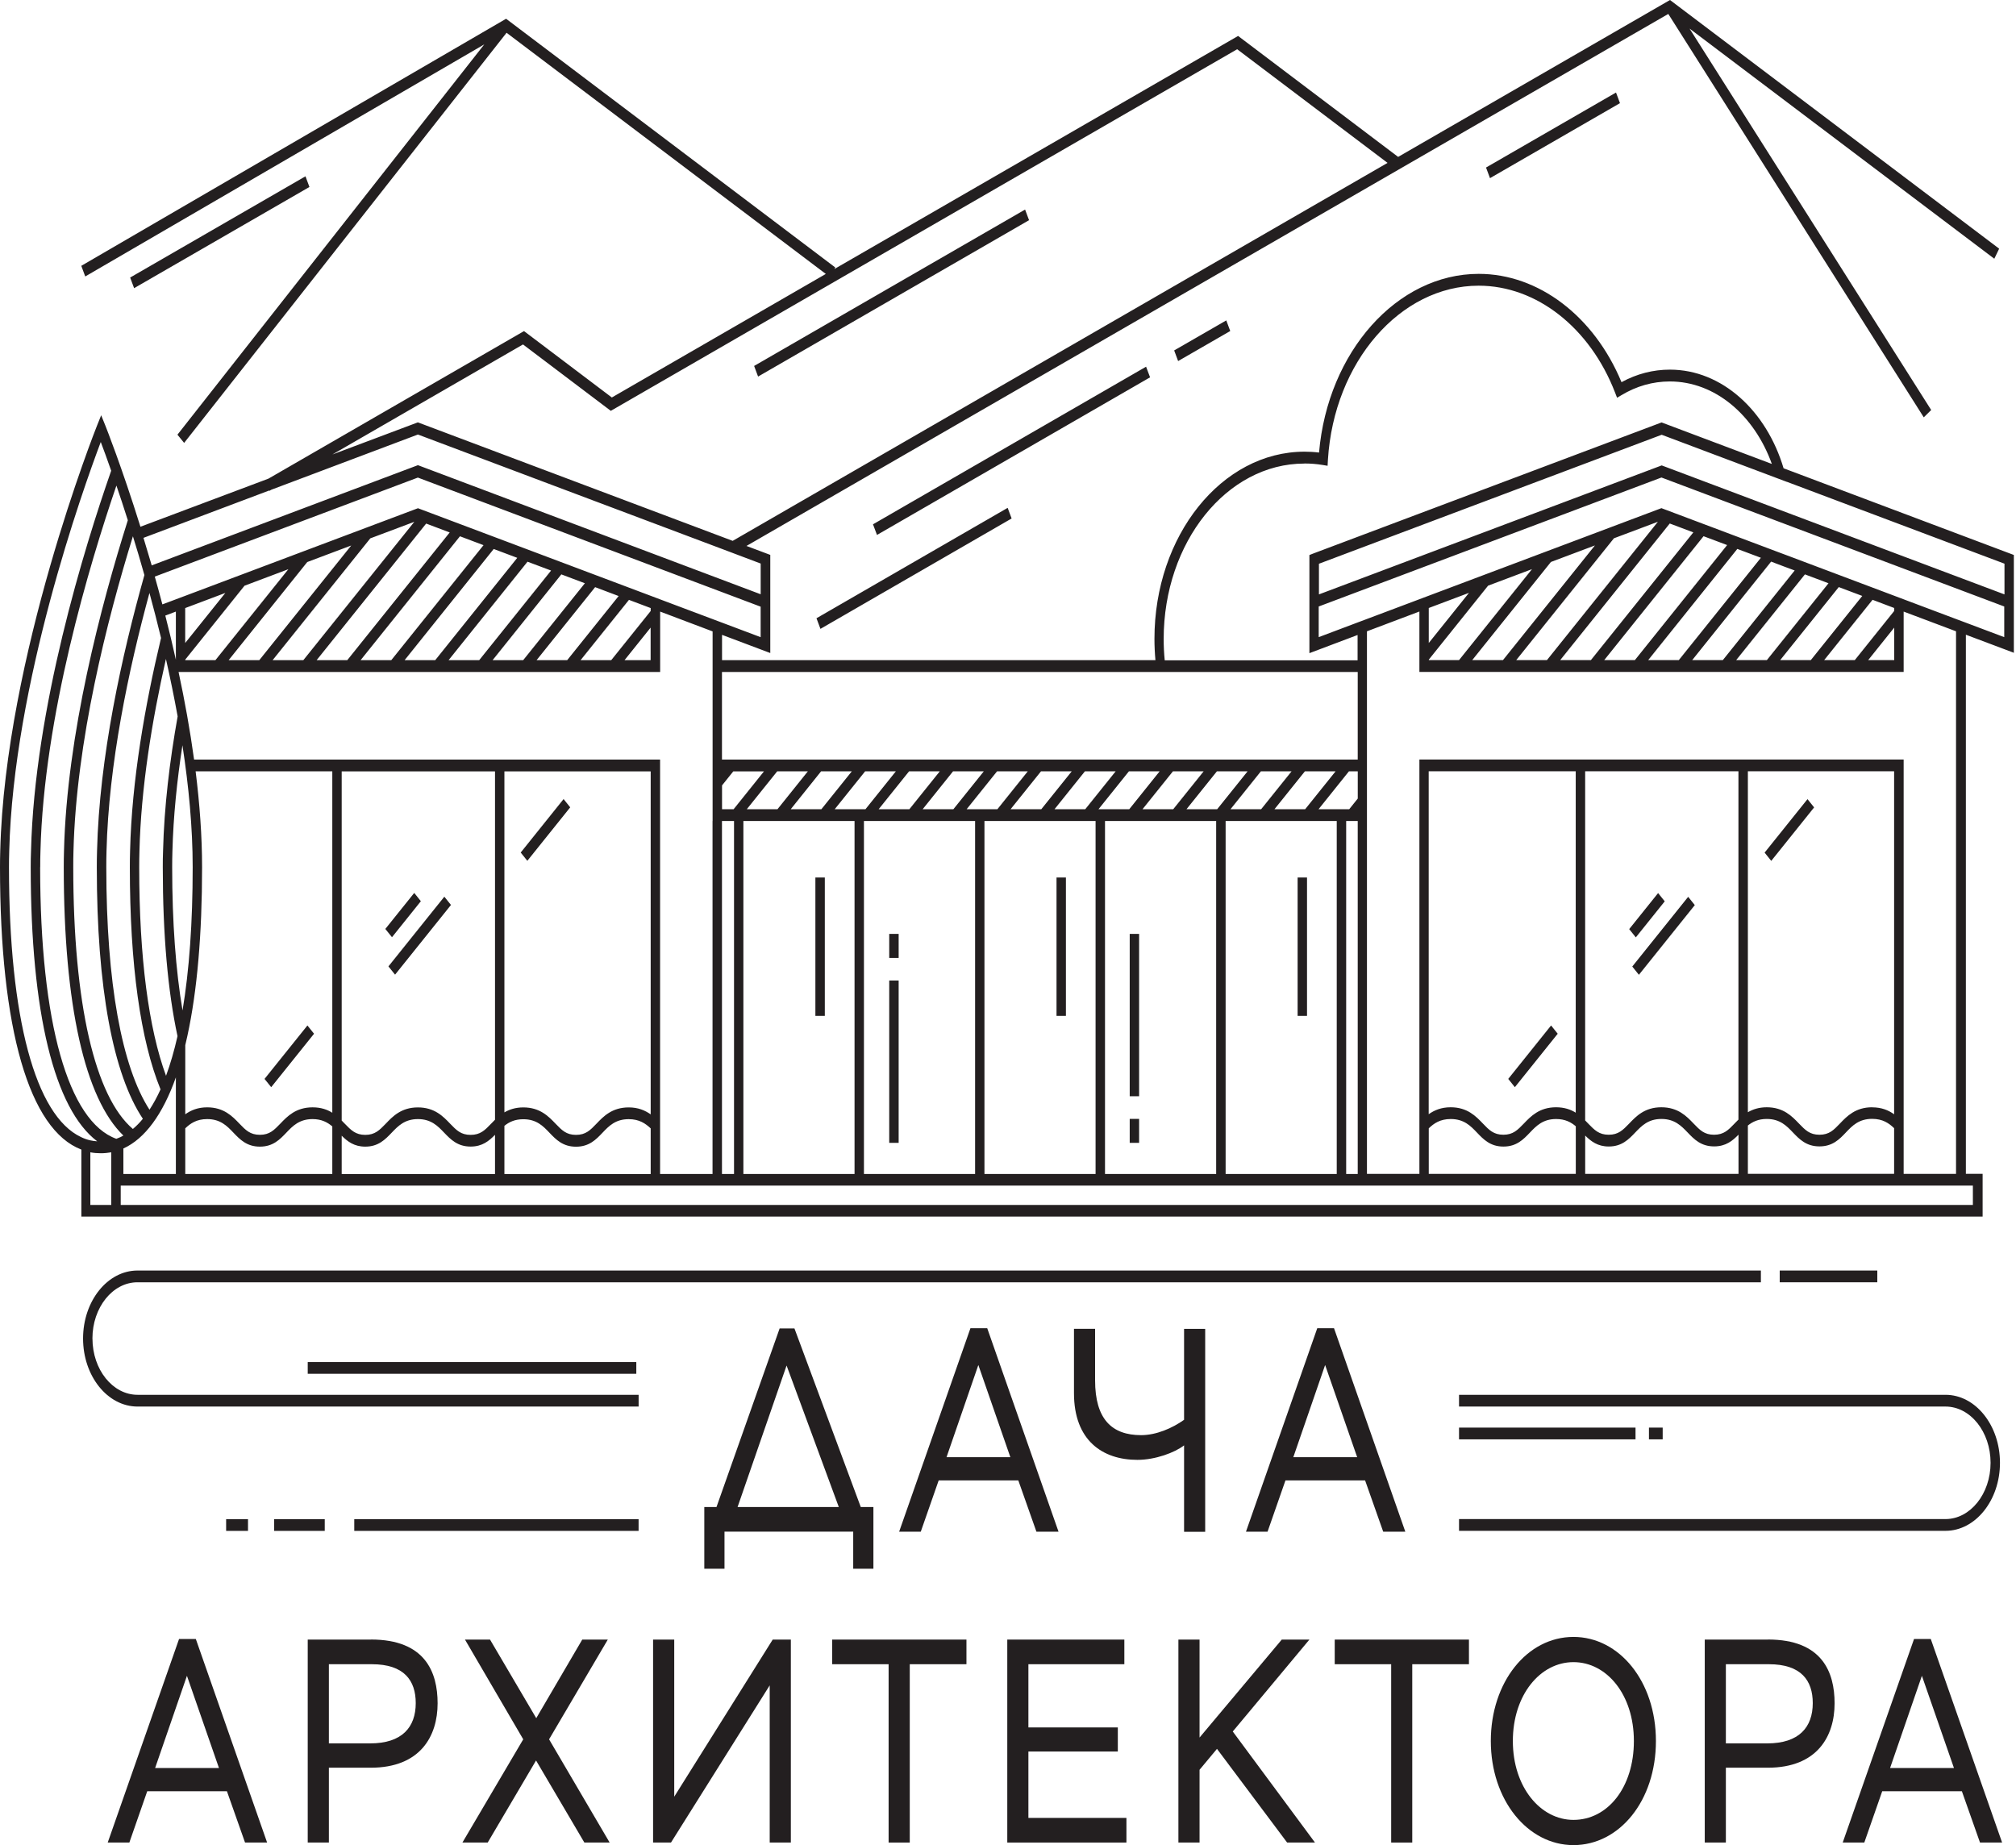 <?xml version="1.0" encoding="UTF-8"?> <svg xmlns="http://www.w3.org/2000/svg" width="59" height="54" viewBox="0 0 59 54" fill="none"><path d="M5.24 47.968L3.153 53.924H3.786L4.309 52.423H6.641L7.171 53.924H7.817L5.731 47.968H5.242H5.24ZM4.54 51.743L5.471 49.045L6.408 51.743H4.538H4.54Z" fill="#231F20"></path><path d="M10.855 47.985H9.006V53.924H9.625V51.735H10.848C12.302 51.735 12.807 50.811 12.807 49.85C12.807 48.941 12.446 47.983 10.855 47.983V47.985ZM10.834 51.023H9.625V48.706H10.883C11.828 48.706 12.167 49.182 12.167 49.844C12.167 50.549 11.767 51.023 10.834 51.023Z" fill="#231F20"></path><path d="M17.788 47.985H17.04L15.694 50.285L14.341 47.985H13.608L15.313 50.904L13.533 53.925H14.273L15.688 51.523L17.102 53.925H17.842L16.069 50.904L17.788 47.985Z" fill="#231F20"></path><path d="M19.732 52.583V47.985H19.113V53.925H19.637L22.526 49.325V53.925H23.145V47.985H22.614L19.732 52.583Z" fill="#231F20"></path><path d="M24.355 48.706H26.006V53.925H26.625V48.706H28.284V47.985H24.355V48.706Z" fill="#231F20"></path><path d="M30.097 51.261H32.714V50.556H30.097V48.706H32.905V47.985H29.479V53.925H32.966V53.204H30.097V51.261Z" fill="#231F20"></path><path d="M38.321 47.985H37.512L35.106 50.852V47.985H34.487V53.925H35.106V51.795L35.616 51.183L37.669 53.925H38.484L36.078 50.675L38.321 47.985Z" fill="#231F20"></path><path d="M39.062 48.706H40.714V53.925H41.331V48.706H42.99V47.985H39.062V48.706Z" fill="#231F20"></path><path d="M46.049 47.907C44.691 47.907 43.63 49.231 43.63 50.954C43.63 52.676 44.705 54 46.049 54C47.394 54 48.462 52.702 48.462 50.954C48.462 49.205 47.387 47.907 46.049 47.907ZM46.049 53.262C45.084 53.262 44.275 52.304 44.275 50.954C44.275 49.603 45.077 48.645 46.049 48.645C47.022 48.645 47.817 49.595 47.817 50.954C47.817 52.312 47.05 53.262 46.049 53.262Z" fill="#231F20"></path><path d="M51.74 47.985H49.891V53.924H50.509V51.735H51.733C53.187 51.735 53.691 50.811 53.691 49.85C53.691 48.941 53.331 47.983 51.74 47.983V47.985ZM51.719 51.023H50.509V48.706H51.768C52.712 48.706 53.052 49.182 53.052 49.844C53.052 50.549 52.652 51.023 51.719 51.023Z" fill="#231F20"></path><path d="M56.504 47.968H56.016L53.929 53.924H54.561L55.085 52.423H57.416L57.946 53.924H58.593L56.506 47.968H56.504ZM55.315 51.743L56.246 49.045L57.184 51.743H55.313H55.315Z" fill="#231F20"></path><path d="M28.401 38.872L26.314 44.828H26.947L27.471 43.327H29.802L30.332 44.828H30.979L28.892 38.872H28.403H28.401ZM27.701 42.647L28.632 39.949L29.569 42.647H27.699H27.701Z" fill="#231F20"></path><path d="M34.654 41.552C34.308 41.799 33.838 42.002 33.396 42.002C32.54 42.002 32.049 41.535 32.049 40.399V38.889H31.431V40.773C31.431 42.164 32.273 42.725 33.287 42.725C33.81 42.725 34.381 42.513 34.653 42.301V44.83H35.271V38.891H34.653V41.554L34.654 41.552Z" fill="#231F20"></path><path d="M39.039 38.872H38.551L36.464 44.828H37.096L37.62 43.327H39.951L40.481 44.828H41.128L39.041 38.872H39.039ZM37.85 42.647L38.781 39.949L39.719 42.647H37.849H37.85Z" fill="#231F20"></path><path d="M23.25 38.878H22.817L20.969 44.105H20.612V45.912H21.203V44.826H24.97V45.912H25.561V44.105H25.191L23.25 38.878ZM23.02 39.964L24.548 44.105H21.586L23.02 39.964Z" fill="#231F20"></path><path d="M2.705 39.174C2.705 38.265 3.297 37.528 4.023 37.528H51.534V37.184H4.025C3.146 37.184 2.431 38.077 2.431 39.174C2.431 40.271 3.146 41.165 4.025 41.165H18.69V40.821H4.025C3.297 40.821 2.706 40.081 2.706 39.174H2.705Z" fill="#231F20"></path><path d="M18.689 44.46H10.368V44.804H18.689V44.46Z" fill="#231F20"></path><path d="M56.937 40.821H42.7V41.165H56.937C57.665 41.165 58.256 41.905 58.256 42.811C58.256 43.718 57.663 44.458 56.937 44.458H42.7V44.802H56.937C57.815 44.802 58.531 43.908 58.531 42.811C58.531 41.714 57.815 40.821 56.937 40.821Z" fill="#231F20"></path><path d="M18.622 39.862H9.006V40.206H18.622V39.862Z" fill="#231F20"></path><path d="M47.865 41.781H42.7V42.125H47.865V41.781Z" fill="#231F20"></path><path d="M48.66 41.781H48.258V42.125H48.66V41.781Z" fill="#231F20"></path><path d="M9.504 44.46H8.023V44.804H9.504V44.46Z" fill="#231F20"></path><path d="M7.258 44.46H6.618V44.804H7.258V44.46Z" fill="#231F20"></path><path d="M54.941 37.184H52.085V37.528H54.941V37.184Z" fill="#231F20"></path><path d="M23.863 29.731H24.139V25.681H23.863V29.731ZM30.92 29.731H31.195V25.681H30.92V29.731ZM37.976 29.731H38.251V25.681H37.976V29.731ZM26.024 33.448H26.3V28.696H26.024V33.448ZM26.024 28.035H26.3V27.332H26.024V28.035ZM33.062 33.448H33.337V32.745H33.062V33.448ZM33.062 32.084H33.337V27.332H33.062V32.084ZM34.479 10.567L36.004 9.688L35.888 9.377L34.363 10.256L34.479 10.567ZM43.606 5.214L47.41 3.019L47.294 2.708L43.49 4.903L43.606 5.214ZM24.011 18.405L29.606 15.174L29.49 14.863L23.895 18.094L24.011 18.405ZM30.116 6.444L30 6.133L22.07 10.71L22.186 11.021L30.116 6.444ZM33.541 10.732L25.549 15.345L25.666 15.656L33.658 11.043L33.541 10.732ZM8.94 5.16L3.809 8.123L3.925 8.434L9.056 5.472L8.94 5.16ZM48.72 26.379L48.526 26.137L47.68 27.192L47.874 27.434L48.72 26.379ZM47.77 28.287L47.964 28.529L49.6 26.489L49.406 26.247L47.77 28.287ZM51.643 24.953L51.837 25.195L53.092 23.63L52.898 23.388L51.643 24.953ZM58.937 19.114V16.242L52.198 13.705C51.697 12.022 50.394 10.818 48.872 10.818C48.378 10.818 47.902 10.941 47.455 11.185C46.652 9.253 45.027 8.015 43.277 8.015C40.884 8.015 38.858 10.299 38.603 13.245C38.459 13.227 38.317 13.219 38.179 13.219C35.756 13.219 33.786 15.676 33.786 18.697C33.786 18.907 33.796 19.116 33.815 19.321H21.131V18.58L22.543 19.112V16.24L21.846 15.978L48.824 0.408L56.301 12.214L56.518 12L49.446 0.836L58.365 7.572L58.507 7.278L48.874 0L40.918 4.592L36.234 1.052L24.421 7.872L24.444 7.827L14.811 0.549L2.379 7.78L2.495 8.091L14.173 1.299L5.193 12.722L5.389 12.962L14.825 0.959L24.168 8.017L17.906 11.633L15.336 9.69L7.857 14.008L4.11 15.416C3.561 13.655 3.097 12.491 3.085 12.46L2.961 12.153L2.838 12.46C2.812 12.527 0.149 19.213 0.007 24.899C0.002 25.059 0 25.219 0 25.376C0 30.124 0.858 33.065 2.381 33.644V35.604H58.023V34.353H57.533V18.576L58.944 19.107L58.937 19.114ZM52.3 14.103L58.663 16.497V17.396L48.671 13.636L48.631 13.621L38.6 17.396V16.499L48.631 12.724L51.984 13.986L52.3 14.105V14.103ZM38.179 13.565C38.35 13.565 38.529 13.578 38.709 13.608L38.853 13.632L38.863 13.452C39.04 10.598 40.979 8.361 43.275 8.361C44.965 8.361 46.531 9.588 47.266 11.488L47.325 11.641L47.448 11.568C47.891 11.3 48.371 11.164 48.869 11.164C50.198 11.164 51.343 12.155 51.855 13.578L48.668 12.378L48.628 12.363L38.419 16.205L38.321 16.244V19.116L39.731 18.584V19.326H34.087C34.066 19.12 34.056 18.913 34.056 18.701C34.056 15.87 35.903 13.567 38.173 13.567L38.179 13.565ZM39.735 19.667V22.23H21.129V19.667H39.735ZM39.485 23.684H38.588L39.478 22.574H39.736V23.371L39.487 23.682L39.485 23.684ZM39.735 24.028V34.358H39.397V24.028H39.735ZM21.467 23.684H21.131V22.986L21.46 22.576H22.358L21.467 23.687V23.684ZM21.482 24.028V34.358H21.129V24.028H21.482ZM22.753 23.684H21.855L22.746 22.574H23.643L22.753 23.684ZM24.032 22.574H24.929L24.038 23.684H23.141L24.03 22.574H24.032ZM21.756 24.028H25.009V34.358H21.756V24.028ZM24.428 23.684L25.319 22.574H26.218L25.328 23.684H24.428ZM26.613 23.684H25.714L26.605 22.574H27.504L26.613 23.684ZM27.892 22.574H28.792L27.901 23.684H27.002L27.892 22.574ZM25.284 24.028H28.537V34.358H25.284V24.028ZM28.289 23.684L29.18 22.574H30.079L29.189 23.684H28.289ZM30.466 22.574H31.365L30.474 23.684H29.575L30.466 22.574ZM28.811 24.028H32.063V34.358H28.811V24.028ZM31.76 23.684H30.861L31.751 22.574H32.651L31.76 23.684ZM33.039 22.574H33.938L33.048 23.684H32.148L33.039 22.574ZM34.327 22.574H35.226L34.335 23.684H33.436L34.327 22.574ZM32.339 24.028H35.592V34.358H32.339V24.028ZM34.723 23.684L35.614 22.574H36.512L35.621 23.684H34.723ZM36.908 23.684H36.011L36.901 22.574H37.799L36.908 23.684ZM38.189 22.574H39.087L38.196 23.684H37.298L38.189 22.574ZM35.869 24.028H39.121V34.358H35.869V24.028ZM22.264 18.649L21.127 18.221L20.853 18.118L19.68 17.677L19.043 17.437L12.272 14.889L12.232 14.874L5.422 17.437L4.783 17.677L4.752 17.688C4.679 17.409 4.604 17.139 4.53 16.875L12.229 13.977L22.261 17.755V18.651L22.264 18.649ZM20.853 24.028V34.358H19.318V22.23H5.68C5.561 21.361 5.405 20.501 5.226 19.667H19.32V17.899L20.855 18.479V22.23V24.028H20.853ZM18.4 32.41C17.911 32.41 17.66 32.674 17.457 32.886C17.275 33.076 17.143 33.214 16.857 33.214C16.572 33.214 16.442 33.076 16.258 32.886C16.055 32.674 15.804 32.41 15.315 32.41C15.085 32.41 14.908 32.471 14.762 32.555V22.576H19.043V32.614C18.878 32.497 18.677 32.41 18.4 32.41ZM19.043 33.024V34.36H14.762V32.949C14.899 32.838 15.067 32.756 15.315 32.756C15.703 32.756 15.896 32.957 16.081 33.152C16.273 33.353 16.473 33.56 16.857 33.56C17.242 33.56 17.441 33.353 17.634 33.15C17.819 32.955 18.012 32.754 18.4 32.754C18.71 32.754 18.892 32.882 19.043 33.024ZM14.374 32.886C14.191 33.076 14.059 33.214 13.773 33.214C13.487 33.214 13.357 33.076 13.173 32.886C12.97 32.674 12.719 32.41 12.231 32.41C11.742 32.41 11.492 32.674 11.29 32.886C11.106 33.076 10.974 33.214 10.69 33.214C10.406 33.214 10.273 33.076 10.089 32.886C10.061 32.856 10.03 32.825 10 32.795V22.576H14.487V32.771C14.447 32.81 14.409 32.849 14.374 32.886ZM14.487 33.214V34.36H10V33.238C10.17 33.407 10.363 33.558 10.69 33.558C11.073 33.558 11.272 33.35 11.466 33.147C11.652 32.953 11.844 32.752 12.231 32.752C12.617 32.752 12.811 32.953 12.996 33.147C13.189 33.348 13.39 33.556 13.773 33.556C14.116 33.556 14.31 33.392 14.487 33.212V33.214ZM4.698 31.883C4.597 32.106 4.49 32.302 4.375 32.477C3.566 31.226 3.111 28.765 3.111 25.381C3.111 25.227 3.112 25.07 3.117 24.914C3.18 22.366 3.759 19.611 4.374 17.353C4.49 17.776 4.603 18.217 4.713 18.671C4.244 20.635 3.857 22.835 3.807 24.901C3.802 25.061 3.8 25.221 3.8 25.379C3.8 28.246 4.114 30.453 4.698 31.881V31.883ZM5.147 31.531V34.358H3.611V33.612C4.239 33.327 4.762 32.616 5.147 31.531ZM4.859 31.485C4.351 30.105 4.074 28.024 4.074 25.381C4.074 25.227 4.076 25.07 4.081 24.914C4.126 23.055 4.447 21.089 4.856 19.285C4.98 19.834 5.095 20.395 5.199 20.966C4.966 22.271 4.804 23.613 4.772 24.903C4.765 25.063 4.764 25.223 4.764 25.381C4.764 27.354 4.913 29.015 5.195 30.325C5.098 30.755 4.985 31.142 4.859 31.485ZM4.838 18.016L5.147 17.899V19.308C5.048 18.865 4.946 18.435 4.838 18.016ZM5.039 25.381C5.039 25.227 5.041 25.07 5.046 24.914C5.072 23.896 5.18 22.848 5.339 21.811C5.523 23.008 5.639 24.22 5.639 25.381C5.639 27.002 5.538 28.406 5.342 29.573C5.145 28.406 5.039 26.999 5.039 25.381ZM5.422 33.022C5.571 32.879 5.753 32.752 6.063 32.752C6.451 32.752 6.644 32.953 6.829 33.147C7.022 33.348 7.221 33.558 7.606 33.558C7.99 33.558 8.188 33.35 8.382 33.147C8.567 32.953 8.76 32.752 9.148 32.752C9.409 32.752 9.583 32.845 9.725 32.966V34.358H5.422V33.022ZM9.148 32.408C8.659 32.408 8.408 32.672 8.205 32.884C8.021 33.074 7.89 33.212 7.606 33.212C7.321 33.212 7.188 33.074 7.006 32.884C6.803 32.672 6.552 32.408 6.063 32.408C5.786 32.408 5.585 32.495 5.422 32.611V30.589C5.445 30.498 5.465 30.405 5.486 30.308C5.77 29 5.914 27.341 5.914 25.381C5.914 24.467 5.843 23.52 5.725 22.574H9.725V32.566C9.576 32.473 9.392 32.408 9.148 32.408ZM7.153 17.143L8.439 16.659L6.304 19.321H5.422V19.304L7.155 17.143H7.153ZM5.42 18.818V17.796L6.595 17.353L5.42 18.818ZM17.887 19.321H16.991L18.407 17.556L19.043 17.796V17.882L17.888 19.321H17.887ZM19.041 18.368V19.321H18.277L19.041 18.368ZM16.599 19.321H15.703L17.417 17.184L18.105 17.444L16.599 19.321ZM15.312 19.321H14.416L16.428 16.81L17.117 17.07L15.313 19.319L15.312 19.321ZM14.024 19.321H13.128L15.438 16.439L16.128 16.698L14.024 19.321ZM12.738 19.321H11.841L14.449 16.067L15.138 16.326L12.737 19.321H12.738ZM11.451 19.321H10.553L13.461 15.695L14.151 15.955L11.451 19.321ZM10.163 19.321H9.266L12.472 15.323L13.161 15.583L10.163 19.321ZM8.876 19.321H7.978L10.837 15.756L12.125 15.272L8.877 19.321H8.876ZM7.588 19.321H6.691L8.992 16.449L10.279 15.965L7.588 19.321ZM15.306 10.081L17.876 12.024L36.207 1.441L40.608 4.767L21.443 15.829L12.269 12.376L12.229 12.361L9.728 13.301L15.306 10.081ZM7.879 14.355L7.883 14.366L7.942 14.332L12.231 12.717L21.328 16.14L21.465 16.192L22.262 16.493V17.392L12.271 13.629L12.231 13.614L4.44 16.547C4.358 16.266 4.278 15.998 4.199 15.741L7.879 14.355ZM4.226 16.83C3.563 19.183 2.908 22.159 2.84 24.901C2.835 25.061 2.833 25.221 2.833 25.379C2.833 28.91 3.31 31.44 4.181 32.743C4.088 32.858 3.989 32.957 3.889 33.041C2.781 32.099 2.144 29.381 2.144 25.379C2.144 25.225 2.145 25.067 2.15 24.912C2.23 21.696 3.131 18.15 3.89 15.695C4.001 16.052 4.114 16.43 4.226 16.83ZM0.263 25.381C0.263 25.227 0.265 25.07 0.27 24.914C0.392 20.009 2.424 14.329 2.949 12.936C3.024 13.134 3.13 13.42 3.254 13.776C2.473 16.013 1.01 20.728 0.908 24.901C0.901 25.061 0.899 25.221 0.899 25.379C0.899 29.651 1.596 32.46 2.845 33.402C2.776 33.398 2.708 33.389 2.643 33.374C2.547 33.353 2.457 33.32 2.369 33.277C1.04 32.65 0.263 29.798 0.263 25.379V25.381ZM3.256 35.265H2.644V33.724C2.743 33.744 2.847 33.752 2.951 33.752C3.055 33.752 3.156 33.742 3.256 33.724V35.265ZM1.177 25.381C1.177 25.227 1.178 25.07 1.184 24.914C1.282 20.97 2.615 16.525 3.407 14.211C3.511 14.513 3.623 14.855 3.741 15.226C2.955 17.711 1.958 21.487 1.873 24.903C1.868 25.063 1.866 25.223 1.866 25.381C1.866 29.42 2.488 32.153 3.611 33.234C3.584 33.249 3.558 33.264 3.53 33.277C3.488 33.297 3.447 33.314 3.405 33.329C2 32.825 1.175 29.934 1.175 25.381H1.177ZM57.738 34.699V35.265H3.533V34.699H57.741H57.738ZM55.712 19.665V17.899L57.245 18.476V34.355H55.712V22.228H41.54V34.355H40.005V18.476L41.54 17.897V19.665H55.712ZM43.549 17.141L44.835 16.657L42.7 19.319H41.816V19.304L43.55 17.141H43.549ZM41.814 18.818V17.794L42.991 17.351L41.814 18.818ZM54.282 19.319H53.386L54.802 17.554L55.436 17.794V17.88L54.282 19.319ZM55.436 18.368V19.319H54.674L55.436 18.368ZM52.995 19.319H52.099L53.813 17.182L54.501 17.441L52.995 19.319ZM51.707 19.319H50.811L52.823 16.81L53.513 17.07L51.709 19.319H51.707ZM50.42 19.319H49.524L51.834 16.436L51.981 16.493L52.244 16.592L52.523 16.696L50.42 19.319ZM49.134 19.319H48.236L50.844 16.065L51.534 16.324L49.132 19.319H49.134ZM47.846 19.319H46.949L49.856 15.693L50.546 15.952L47.846 19.319ZM46.559 19.319H45.661L48.867 15.321L49.557 15.581L46.559 19.319ZM45.271 19.319H44.374L47.233 15.754L48.52 15.27L45.271 19.321V19.319ZM43.984 19.319H43.086L45.389 16.447L46.677 15.963L43.984 19.321V19.319ZM54.79 32.406C54.301 32.406 54.05 32.67 53.847 32.882C53.665 33.072 53.534 33.21 53.248 33.21C52.962 33.21 52.832 33.072 52.648 32.882C52.445 32.67 52.194 32.406 51.705 32.406C51.475 32.406 51.298 32.467 51.153 32.551V22.572H55.433V32.611C55.268 32.493 55.067 32.408 54.79 32.408V32.406ZM55.433 33.02V34.353H51.153V32.94C51.29 32.83 51.458 32.748 51.705 32.748C52.094 32.748 52.286 32.949 52.471 33.143C52.664 33.344 52.863 33.551 53.248 33.551C53.632 33.551 53.832 33.344 54.024 33.141C54.209 32.946 54.402 32.745 54.79 32.745C55.1 32.745 55.282 32.873 55.433 33.018V33.02ZM50.764 32.882C50.581 33.072 50.449 33.21 50.163 33.21C49.877 33.21 49.747 33.072 49.564 32.882C49.361 32.67 49.11 32.406 48.621 32.406C48.132 32.406 47.883 32.67 47.68 32.882C47.496 33.072 47.365 33.21 47.08 33.21C46.796 33.21 46.663 33.072 46.479 32.882C46.451 32.851 46.422 32.821 46.391 32.791V22.572H50.877V32.767C50.837 32.806 50.799 32.845 50.763 32.882H50.764ZM50.879 33.21V34.355H46.392V33.234C46.562 33.402 46.755 33.554 47.082 33.554C47.465 33.554 47.664 33.346 47.858 33.143C48.044 32.949 48.236 32.748 48.623 32.748C49.009 32.748 49.203 32.949 49.389 33.143C49.581 33.344 49.782 33.551 50.165 33.551C50.508 33.551 50.704 33.387 50.879 33.208V33.21ZM45.54 32.406C45.051 32.406 44.8 32.67 44.597 32.882C44.413 33.072 44.282 33.21 43.998 33.21C43.713 33.21 43.58 33.072 43.398 32.882C43.195 32.67 42.944 32.406 42.455 32.406C42.178 32.406 41.977 32.493 41.812 32.609V22.572H46.115V32.564C45.966 32.471 45.782 32.406 45.538 32.406H45.54ZM46.117 32.964V34.355H41.814V33.022C41.963 32.879 42.145 32.75 42.457 32.75C42.845 32.75 43.038 32.951 43.223 33.145C43.415 33.346 43.615 33.556 43.999 33.556C44.384 33.556 44.582 33.348 44.776 33.145C44.961 32.951 45.154 32.75 45.542 32.75C45.805 32.75 45.977 32.843 46.119 32.964H46.117ZM57.244 18.116L56.072 17.675L55.435 17.435L52.317 16.261L52.052 16.162L48.663 14.887L48.623 14.872L41.812 17.435L41.175 17.675L40.003 18.116L39.728 18.219L38.593 18.647V17.75L48.624 13.975L58.656 17.75V18.647L57.519 18.219L57.244 18.116ZM44.14 31.576L44.334 31.818L45.588 30.254L45.394 30.012L44.14 31.576ZM15.239 24.951L15.433 25.193L16.688 23.628L16.494 23.386L15.239 24.951ZM7.742 31.576L7.937 31.818L9.191 30.254L8.997 30.012L7.742 31.576ZM12.317 26.375L12.123 26.133L11.277 27.187L11.472 27.429L12.317 26.375ZM11.368 28.283L11.562 28.525L13.198 26.485L13.004 26.243L11.368 28.283Z" fill="#231F20"></path></svg> 